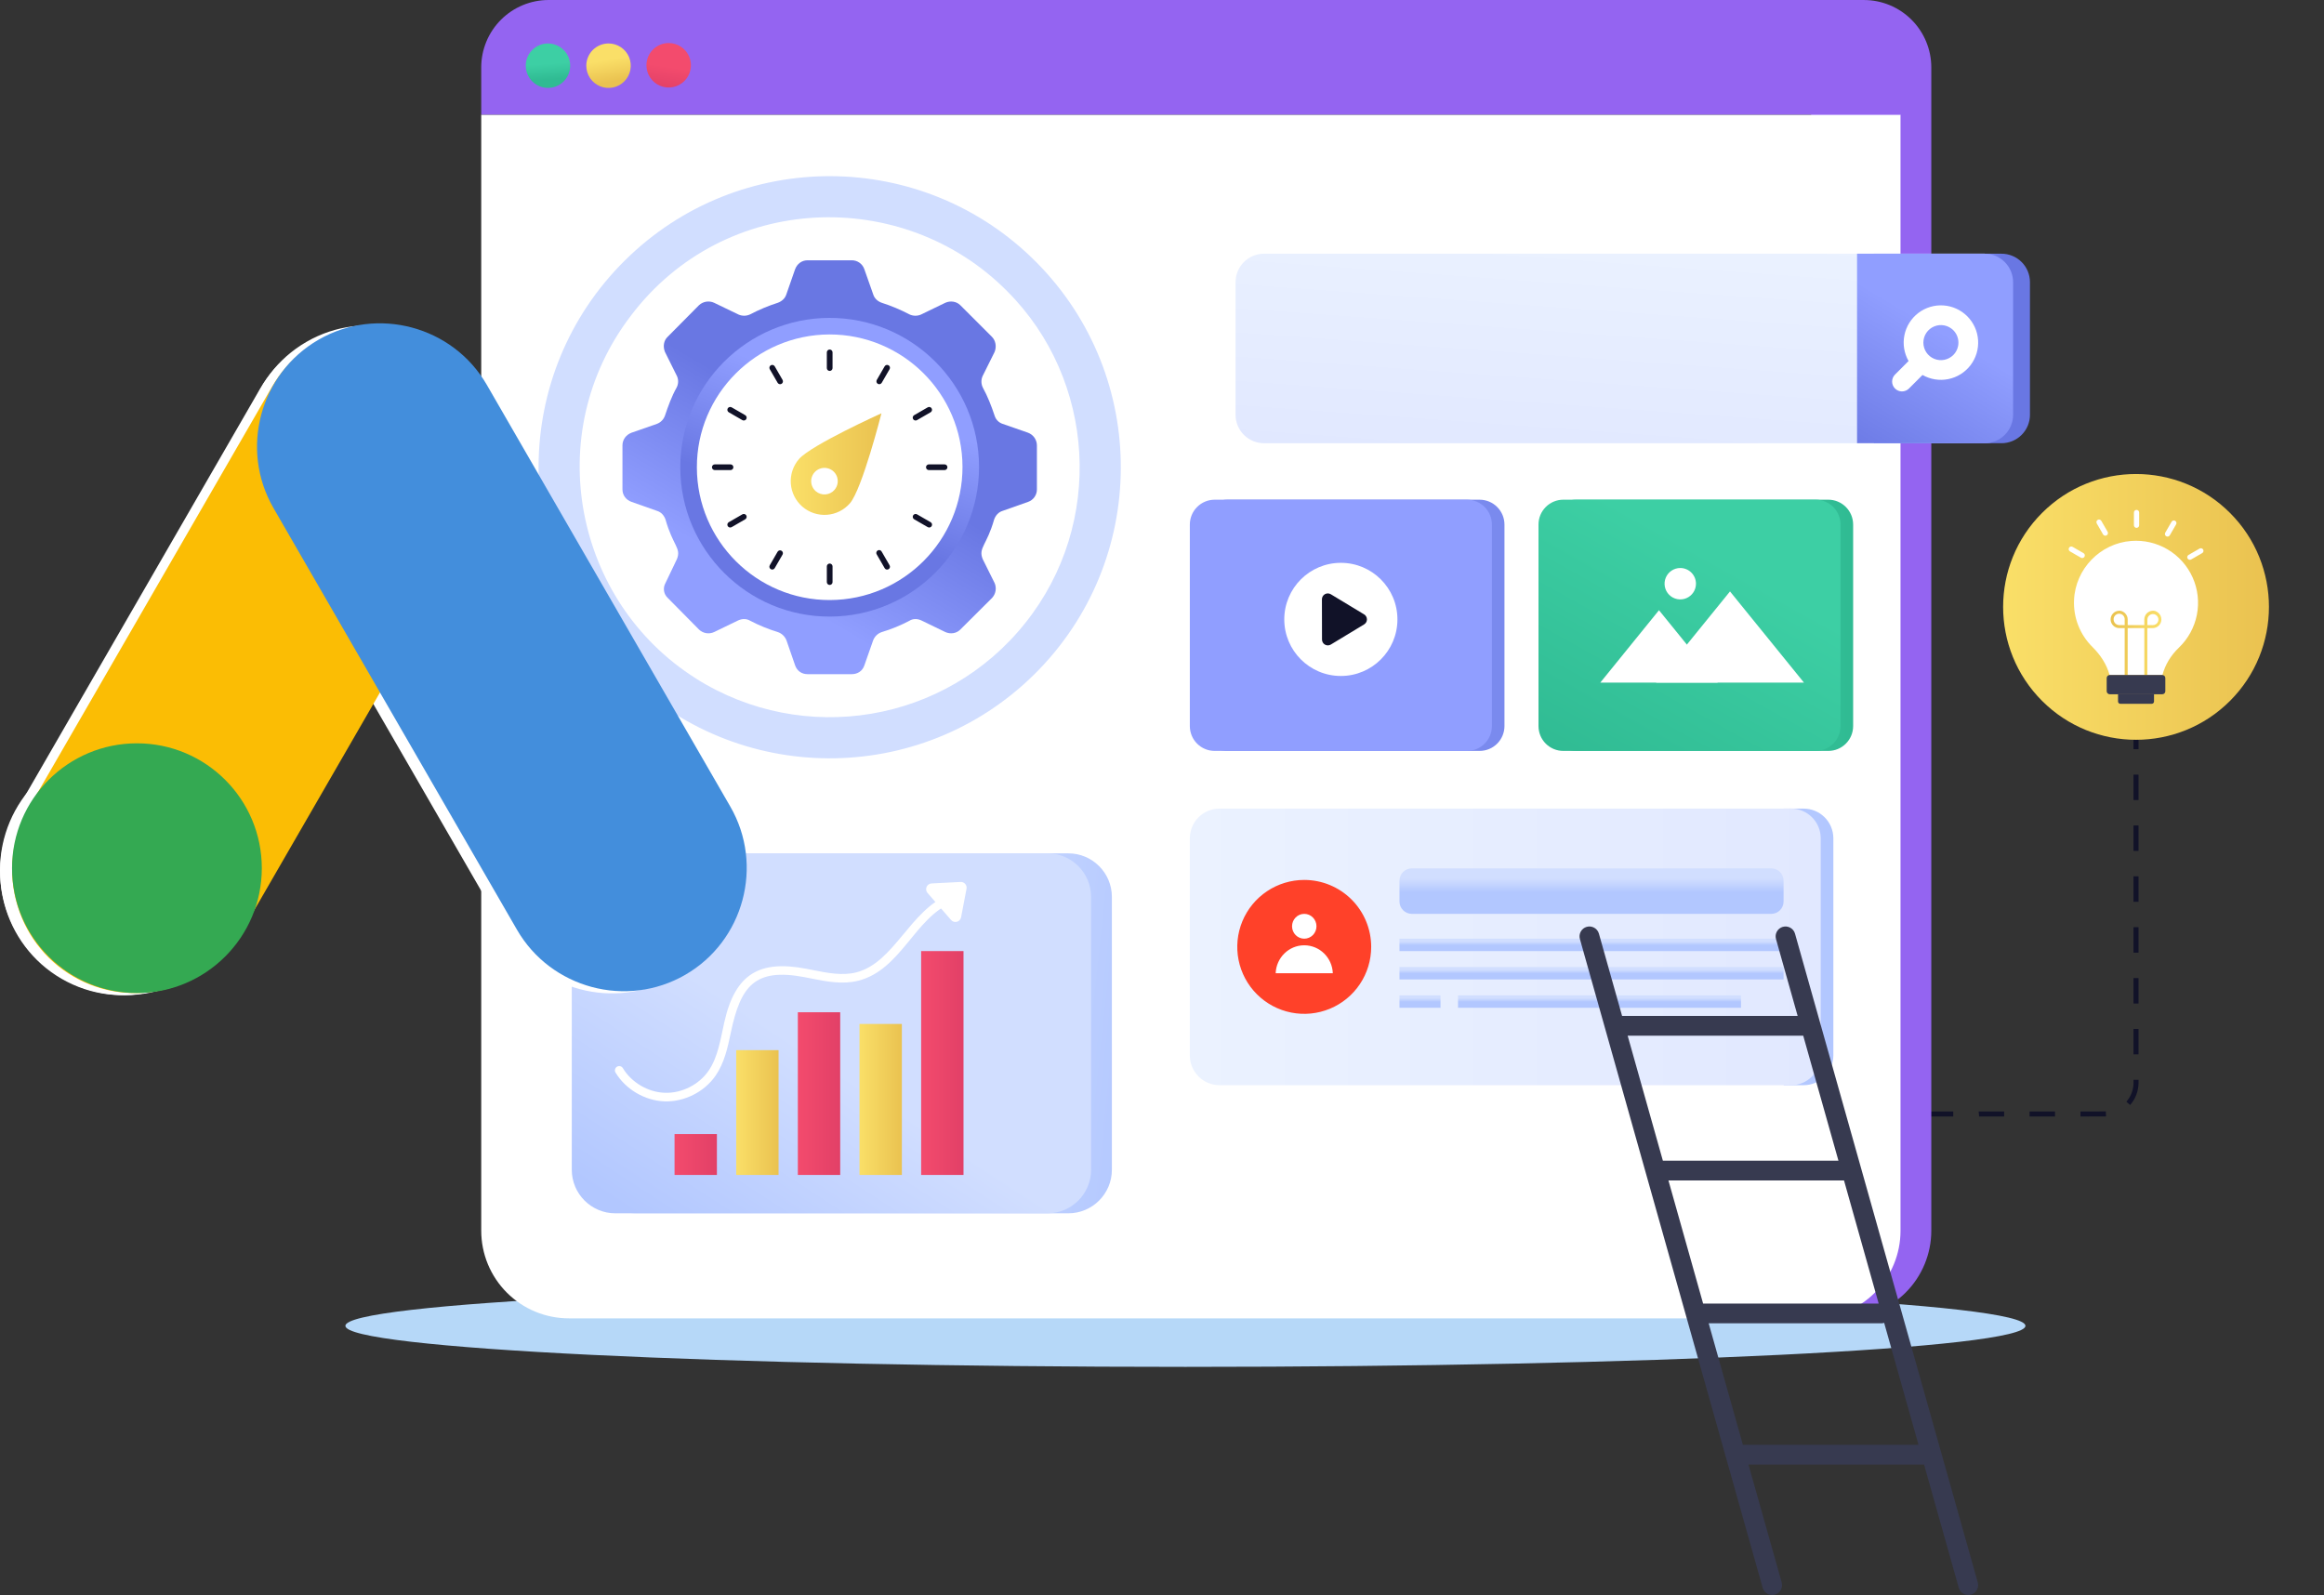 <svg width="574" height="394" viewBox="0 0 574 394" fill="none" xmlns="http://www.w3.org/2000/svg">
<rect x="0" y="0" width="574" height="394" fill="#333333" stroke="none"/>
<path fill-rule="evenodd" clip-rule="evenodd" d="M292.783 317.363C407.372 317.363 500.263 321.901 500.263 327.505C500.263 333.109 407.372 337.643 292.783 337.643C178.195 337.643 85.306 333.101 85.306 327.505C85.306 321.909 178.196 317.363 292.783 317.363Z" fill="#B6D8F8"/>
<path d="M472.497 155.175L469.402 155.172V153.932L472.5 153.935L472.497 155.175Z" fill="#111228"/>
<path d="M494.997 275.799H488.814L488.711 274.558H494.997V275.799ZM501.281 275.799V274.558H507.564V275.799H501.281ZM482.425 275.799H476.134V274.558H482.425V275.799ZM513.85 275.799V274.558C516.194 274.558 518.236 274.551 519.905 274.545H520.113L520.162 275.784H519.908C518.237 275.782 516.194 275.785 513.85 275.79V275.799ZM469.847 275.799H463.559V274.56H469.847V275.799ZM457.273 275.787H450.987V274.546H457.273V275.787ZM444.698 275.776L438.412 275.769V274.529H444.7L444.698 275.776ZM526.12 272.955L525.189 272.135C526.328 270.839 526.955 269.172 526.953 267.447V266.733H528.193V267.447C528.195 269.474 527.458 271.432 526.12 272.955ZM528.187 260.45H526.947V254.169H528.187V260.45ZM528.187 247.886H526.947V241.603H528.187V247.886ZM528.187 235.319H526.947V229.036H528.187V235.319ZM528.187 222.753H526.947V216.472H528.187V222.753ZM528.187 210.189H526.947V203.906H528.187V210.189ZM528.187 197.622H526.947V191.341H528.187V197.622ZM528.187 185.058H526.947V178.775H528.187V185.058ZM528.187 172.492H526.947V166.21H528.187V172.492ZM528.187 159.927H526.947V153.642H528.187V159.927ZM528.187 147.361H526.947V141.078H528.187V147.361Z" fill="#111228"/>
<path d="M528.192 131.703H526.951V134.803H528.192V131.703Z" fill="#111228"/>
<path d="M550.788 173.127C563.608 160.307 563.608 139.522 550.788 126.702C537.968 113.883 517.183 113.883 504.364 126.702C491.544 139.522 491.544 160.307 504.364 173.127C517.183 185.947 537.968 185.947 550.788 173.127Z" fill="url(#paint0_linear_8_117)"/>
<path d="M512.261 148.238C512.167 150.376 512.522 152.51 513.304 154.502C514.086 156.495 515.277 158.301 516.8 159.804C518.838 161.823 520.319 164.129 521.04 166.736H534.096C534.778 164.188 536.153 161.9 538.173 159.967C540.453 157.781 542.002 154.945 542.608 151.846C543.214 148.747 542.848 145.536 541.56 142.653C540.272 139.77 538.125 137.355 535.412 135.739C532.699 134.122 529.553 133.384 526.404 133.624C518.712 134.201 512.589 140.536 512.261 148.238Z" fill="white"/>
<path d="M521.298 153.009C521.298 153.578 521.524 154.123 521.927 154.525C522.329 154.927 522.875 155.153 523.443 155.153H524.772V167.283C524.784 167.373 524.828 167.456 524.895 167.516C524.963 167.576 525.051 167.609 525.142 167.609C525.232 167.609 525.32 167.576 525.388 167.516C525.456 167.456 525.499 167.373 525.511 167.283V155.153H529.626V167.283C529.637 167.373 529.681 167.456 529.749 167.516C529.817 167.576 529.905 167.609 529.995 167.609C530.086 167.609 530.173 167.576 530.241 167.516C530.309 167.456 530.353 167.373 530.364 167.283V155.153H531.693C532.262 155.152 532.807 154.927 533.21 154.525C533.612 154.123 533.838 153.577 533.839 153.009C533.839 151.68 532.591 150.732 531.642 150.866C531.095 150.899 530.582 151.138 530.206 151.537C529.83 151.935 529.621 152.461 529.62 153.009V154.412H525.517V153.009C525.517 151.662 524.257 150.733 523.319 150.866C522.773 150.899 522.259 151.138 521.884 151.537C521.508 151.935 521.298 152.461 521.298 153.009ZM530.375 153.009C530.382 152.738 530.469 152.476 530.625 152.255C530.781 152.034 531 151.865 531.252 151.768C531.505 151.671 531.78 151.651 532.044 151.711C532.308 151.771 532.548 151.908 532.734 152.104C532.92 152.301 533.044 152.548 533.089 152.815C533.135 153.081 533.1 153.355 532.99 153.602C532.88 153.849 532.699 154.058 532.47 154.202C532.241 154.346 531.974 154.419 531.704 154.412H530.375V153.009ZM522.041 153.009C522.035 152.826 522.065 152.643 522.131 152.472C522.197 152.301 522.297 152.145 522.425 152.013C522.552 151.881 522.705 151.776 522.874 151.705C523.042 151.633 523.224 151.597 523.407 151.597C523.591 151.597 523.772 151.633 523.941 151.705C524.11 151.776 524.262 151.881 524.39 152.013C524.517 152.145 524.617 152.301 524.683 152.472C524.749 152.643 524.78 152.826 524.774 153.009V154.412H523.445C523.073 154.411 522.716 154.263 522.453 154C522.19 153.737 522.041 153.381 522.041 153.009Z" fill="url(#paint1_linear_8_117)"/>
<path d="M520.327 167.484V170.742C520.328 170.94 520.407 171.13 520.547 171.27C520.688 171.41 520.877 171.49 521.076 171.49H534.07C534.168 171.49 534.265 171.471 534.355 171.433C534.445 171.395 534.527 171.34 534.596 171.27C534.665 171.201 534.719 171.118 534.755 171.027C534.792 170.937 534.81 170.84 534.809 170.742V167.484C534.809 167.287 534.732 167.098 534.593 166.958C534.455 166.818 534.267 166.738 534.07 166.736H521.076C520.878 166.737 520.688 166.816 520.548 166.956C520.408 167.096 520.328 167.286 520.327 167.484Z" fill="#373A50"/>
<path d="M523.13 171.49V173.282C523.129 173.356 523.144 173.43 523.172 173.499C523.2 173.568 523.242 173.63 523.294 173.683C523.347 173.736 523.409 173.778 523.478 173.806C523.547 173.835 523.621 173.849 523.695 173.849H531.454C531.528 173.849 531.602 173.834 531.67 173.805C531.739 173.777 531.802 173.735 531.854 173.682C531.907 173.63 531.948 173.567 531.977 173.498C532.005 173.43 532.019 173.356 532.019 173.282V171.495L523.13 171.49Z" fill="#373A50"/>
<path d="M527.701 130.393C527.872 130.392 528.037 130.324 528.158 130.202C528.279 130.081 528.348 129.916 528.348 129.744V126.63C528.352 126.543 528.338 126.455 528.307 126.373C528.277 126.291 528.23 126.215 528.169 126.152C528.109 126.088 528.036 126.038 527.955 126.003C527.875 125.969 527.788 125.951 527.7 125.951C527.612 125.951 527.525 125.969 527.445 126.003C527.364 126.038 527.291 126.088 527.231 126.152C527.17 126.215 527.123 126.291 527.093 126.373C527.062 126.455 527.048 126.543 527.052 126.63V129.744C527.053 129.916 527.121 130.081 527.243 130.202C527.364 130.324 527.529 130.392 527.701 130.393Z" fill="white"/>
<path d="M535.902 132.252L537.46 129.554C537.507 129.48 537.539 129.397 537.553 129.311C537.567 129.225 537.564 129.136 537.543 129.052C537.522 128.967 537.484 128.887 537.431 128.817C537.379 128.747 537.313 128.688 537.237 128.645C537.161 128.601 537.077 128.573 536.99 128.563C536.903 128.552 536.815 128.559 536.731 128.584C536.647 128.609 536.569 128.65 536.502 128.705C536.434 128.761 536.378 128.829 536.338 128.907L534.78 131.605C534.703 131.753 534.686 131.925 534.733 132.086C534.78 132.246 534.887 132.382 535.032 132.466C535.176 132.549 535.348 132.573 535.51 132.534C535.672 132.494 535.813 132.393 535.902 132.252Z" fill="white"/>
<path d="M541.189 138.2L543.887 136.643C543.965 136.603 544.033 136.547 544.089 136.48C544.144 136.412 544.186 136.334 544.21 136.25C544.235 136.166 544.242 136.078 544.232 135.991C544.221 135.904 544.193 135.82 544.15 135.744C544.106 135.669 544.047 135.603 543.977 135.55C543.907 135.497 543.827 135.46 543.743 135.439C543.658 135.418 543.569 135.414 543.483 135.428C543.397 135.443 543.314 135.474 543.24 135.521L540.542 137.079C540.469 137.121 540.404 137.178 540.353 137.245C540.301 137.313 540.263 137.39 540.241 137.472C540.219 137.554 540.213 137.639 540.224 137.724C540.235 137.808 540.263 137.889 540.305 137.963C540.348 138.036 540.404 138.101 540.472 138.152C540.539 138.204 540.616 138.242 540.698 138.264C540.78 138.286 540.866 138.292 540.95 138.281C541.034 138.27 541.116 138.242 541.189 138.2Z" fill="white"/>
<path d="M514.841 137.525C514.884 137.451 514.912 137.37 514.923 137.285C514.934 137.201 514.928 137.115 514.907 137.033C514.885 136.951 514.847 136.873 514.795 136.806C514.743 136.738 514.679 136.681 514.605 136.639L511.907 135.081C511.833 135.038 511.752 135.011 511.668 135C511.584 134.988 511.498 134.994 511.416 135.016C511.334 135.038 511.257 135.076 511.189 135.127C511.122 135.179 511.065 135.244 511.023 135.317C510.98 135.391 510.952 135.472 510.941 135.556C510.93 135.641 510.936 135.726 510.957 135.808C510.979 135.891 511.017 135.968 511.069 136.035C511.121 136.103 511.185 136.159 511.259 136.202L513.957 137.76C514.03 137.802 514.111 137.83 514.195 137.841C514.28 137.853 514.365 137.847 514.448 137.826C514.53 137.804 514.607 137.766 514.674 137.714C514.742 137.663 514.798 137.598 514.841 137.525Z" fill="white"/>
<path d="M519.993 132.323C520.106 132.323 520.217 132.293 520.315 132.236C520.389 132.193 520.454 132.137 520.506 132.069C520.558 132.001 520.596 131.924 520.618 131.842C520.64 131.76 520.646 131.674 520.635 131.589C520.623 131.505 520.596 131.423 520.553 131.35L518.995 128.652C518.909 128.503 518.767 128.395 518.602 128.35C518.436 128.306 518.259 128.33 518.11 128.415C517.962 128.501 517.853 128.643 517.809 128.809C517.765 128.975 517.788 129.151 517.874 129.3L519.43 131.998C519.488 132.096 519.57 132.178 519.668 132.235C519.767 132.292 519.879 132.322 519.993 132.323Z" fill="white"/>
<path d="M477.008 16.658V303.991C477.008 306.833 476.447 309.648 475.358 312.274C474.27 314.9 472.675 317.286 470.664 319.295C468.653 321.305 466.266 322.899 463.64 323.986C461.013 325.073 458.198 325.632 455.355 325.631H447.331V0.004H460.355C462.542 0.004 464.707 0.435 466.728 1.272C468.748 2.109 470.584 3.336 472.131 4.882C473.677 6.429 474.904 8.264 475.741 10.285C476.578 12.305 477.008 14.471 477.008 16.658Z" fill="#9464F1"/>
<path d="M469.405 28.329V304.017C469.404 306.86 468.844 309.675 467.755 312.301C466.666 314.927 465.071 317.313 463.06 319.322C461.05 321.332 458.663 322.925 456.036 324.012C453.409 325.099 450.594 325.658 447.752 325.657H140.513C137.67 325.658 134.855 325.099 132.228 324.012C129.602 322.925 127.215 321.332 125.204 319.322C123.193 317.313 121.598 314.927 120.509 312.301C119.421 309.675 118.86 306.86 118.859 304.017V28.329H469.405Z" fill="white"/>
<path d="M469.405 28.298V16.654C469.405 12.237 467.65 8.001 464.527 4.878C461.404 1.755 457.168 2.35944e-06 452.752 2.35944e-06H135.513C133.326 -0.001 131.159 0.429 129.138 1.265C127.117 2.102 125.281 3.328 123.734 4.875C122.188 6.422 120.961 8.258 120.125 10.279C119.288 12.3 118.858 14.466 118.859 16.654V28.298H469.405Z" fill="#9464F1"/>
<path d="M159.664 16.128C159.665 17.214 159.987 18.276 160.591 19.179C161.195 20.081 162.053 20.785 163.056 21.2C164.06 21.616 165.164 21.724 166.23 21.512C167.295 21.3 168.273 20.777 169.041 20.009C169.809 19.241 170.332 18.263 170.545 17.197C170.757 16.132 170.648 15.028 170.233 14.024C169.817 13.021 169.114 12.163 168.211 11.559C167.308 10.955 166.246 10.632 165.16 10.632C164.438 10.632 163.724 10.774 163.057 11.05C162.39 11.326 161.784 11.731 161.273 12.241C160.763 12.752 160.358 13.357 160.082 14.024C159.806 14.691 159.664 15.406 159.664 16.128Z" fill="url(#paint2_linear_8_117)"/>
<path d="M144.807 16.231C144.807 17.317 145.13 18.379 145.734 19.282C146.337 20.185 147.195 20.888 148.199 21.304C149.203 21.719 150.307 21.828 151.372 21.616C152.437 21.404 153.416 20.881 154.184 20.113C154.952 19.345 155.475 18.366 155.687 17.301C155.899 16.235 155.791 15.131 155.375 14.128C154.96 13.124 154.256 12.266 153.353 11.662C152.45 11.058 151.389 10.736 150.303 10.735C149.581 10.735 148.866 10.877 148.199 11.153C147.532 11.429 146.926 11.834 146.416 12.344C145.905 12.854 145.5 13.461 145.224 14.128C144.948 14.794 144.806 15.509 144.807 16.231Z" fill="url(#paint3_linear_8_117)"/>
<path d="M129.85 16.231C129.85 17.317 130.173 18.379 130.777 19.282C131.38 20.185 132.238 20.888 133.242 21.304C134.246 21.719 135.35 21.828 136.415 21.616C137.48 21.404 138.459 20.881 139.227 20.113C139.995 19.345 140.518 18.366 140.73 17.301C140.942 16.235 140.834 15.131 140.418 14.128C140.003 13.124 139.299 12.266 138.396 11.662C137.493 11.058 136.432 10.736 135.346 10.735C134.624 10.735 133.909 10.877 133.242 11.153C132.575 11.429 131.969 11.834 131.458 12.344C130.948 12.854 130.543 13.461 130.267 14.128C129.991 14.794 129.849 15.509 129.85 16.231Z" fill="url(#paint4_linear_8_117)"/>
<path d="M490.182 62.672H312.196C308.315 62.672 305.169 65.818 305.169 69.699V102.457C305.169 106.338 308.315 109.484 312.196 109.484H490.182C494.063 109.484 497.21 106.338 497.21 102.457V69.699C497.21 65.818 494.063 62.672 490.182 62.672Z" fill="url(#paint5_linear_8_117)"/>
<path d="M494.349 62.672H462.832V109.481H494.349C496.213 109.481 498 108.74 499.318 107.423C500.636 106.105 501.377 104.317 501.377 102.454V69.699C501.377 67.835 500.636 66.048 499.318 64.73C498 63.412 496.213 62.672 494.349 62.672Z" fill="url(#paint6_linear_8_117)"/>
<path d="M490.183 62.672H458.669V109.481H490.183C492.047 109.481 493.834 108.74 495.152 107.423C496.47 106.105 497.211 104.317 497.211 102.454V69.699C497.211 67.835 496.47 66.048 495.152 64.73C493.834 63.412 492.047 62.672 490.183 62.672Z" fill="url(#paint7_linear_8_117)"/>
<path d="M485.893 78.127C484.319 76.55 482.226 75.598 480.003 75.447C477.78 75.297 475.578 75.959 473.806 77.309C472.034 78.66 470.813 80.609 470.369 82.792C469.925 84.975 470.289 87.246 471.393 89.181L468.011 92.563C467.569 93.023 467.325 93.638 467.331 94.275C467.337 94.913 467.594 95.523 468.045 95.974C468.496 96.425 469.106 96.681 469.744 96.688C470.381 96.694 470.996 96.45 471.456 96.008L474.839 92.626C476.774 93.726 479.043 94.087 481.224 93.642C483.404 93.197 485.35 91.976 486.7 90.206C488.049 88.435 488.711 86.236 488.563 84.015C488.415 81.794 487.466 79.702 485.893 78.127ZM482.447 87.69C481.841 88.297 481.07 88.71 480.229 88.878C479.389 89.046 478.518 88.961 477.726 88.633C476.934 88.306 476.257 87.751 475.78 87.038C475.304 86.326 475.05 85.488 475.05 84.631C475.05 83.774 475.304 82.936 475.78 82.224C476.257 81.511 476.934 80.956 477.726 80.629C478.518 80.301 479.389 80.216 480.229 80.384C481.07 80.552 481.841 80.966 482.447 81.572C483.255 82.385 483.709 83.485 483.709 84.631C483.709 85.778 483.255 86.877 482.447 87.69Z" fill="white"/>
<path d="M139.04 166.32L153.525 180.941C154.257 181.68 155.45 181.686 156.189 180.954L164.947 172.278C165.686 171.546 165.692 170.353 164.959 169.614L150.475 154.992C149.742 154.253 148.549 154.247 147.81 154.98L139.053 163.655C138.313 164.387 138.308 165.58 139.04 166.32Z" fill="#B2C7FF"/>
<path d="M153.84 166.024C181.784 194.228 227.326 194.448 255.533 166.504C283.739 138.56 283.956 93.031 256.012 64.823C228.069 36.615 182.551 36.375 154.331 64.343C126.108 92.278 125.891 137.817 153.84 166.024Z" fill="#D1DEFF"/>
<path d="M122.457 179.419L119.818 186.211L122.81 185.34C122.81 185.34 130.074 182.806 130.614 179.234C131.154 175.662 122.457 179.419 122.457 179.419Z" fill="#FFDAD9"/>
<path d="M171.854 167.575V167.589C198.51 184.41 233.589 178.596 253.257 153.857C272.873 129.29 270.611 93.781 248.788 71.958C223.094 45.996 178.934 47.375 155.792 78.023C133.461 107.266 141.968 148.685 171.854 167.575Z" fill="white"/>
<path d="M256.104 110.026V120.901C256.105 121.578 255.895 122.239 255.502 122.79C255.11 123.342 254.555 123.757 253.915 123.978L247.636 126.193C246.59 126.511 245.893 127.336 245.543 128.318C243.712 134.733 241.619 135.292 242.69 138.055L245.67 144.047C245.928 144.659 246.003 145.332 245.885 145.986C245.767 146.639 245.46 147.244 245.004 147.726L237.204 155.496C236.252 156.479 234.762 156.701 233.493 156.131L227.532 153.244C226.58 152.801 225.465 152.801 224.614 153.338C222.439 154.49 220.155 155.425 217.797 156.131C217.303 156.293 216.852 156.566 216.478 156.928C216.105 157.29 215.818 157.733 215.641 158.222L213.483 164.373C213.009 165.769 211.803 166.531 210.382 166.531H199.467C198.039 166.531 196.898 165.769 196.39 164.373L194.265 158.222C194.082 157.735 193.794 157.296 193.422 156.934C193.049 156.573 192.601 156.298 192.109 156.131C189.755 155.414 187.472 154.479 185.291 153.338C184.406 152.799 183.326 152.799 182.338 153.244L176.376 156.131C175.761 156.416 175.074 156.508 174.406 156.395C173.738 156.282 173.12 155.968 172.634 155.496L164.955 147.726C164.453 147.271 164.12 146.66 164.011 145.992C163.901 145.324 164.022 144.638 164.353 144.047L167.217 138.054C168.266 135.348 166.233 134.86 164.365 128.317C164.015 127.335 163.318 126.509 162.271 126.192L155.992 123.977C154.629 123.501 153.74 122.327 153.74 120.9V110.024C153.74 108.596 154.626 107.391 155.992 106.883L162.271 104.696C162.726 104.521 163.138 104.249 163.478 103.898C163.817 103.547 164.077 103.127 164.238 102.666C165.062 100.224 165.886 97.941 167.09 95.785C167.329 95.351 167.464 94.868 167.486 94.373C167.508 93.879 167.416 93.385 167.217 92.932L164.238 86.938C163.697 85.609 163.92 84.115 164.904 83.197L172.64 75.394C173.133 74.933 173.752 74.63 174.419 74.522C175.085 74.415 175.769 74.509 176.381 74.792L182.436 77.709C182.888 77.903 183.377 77.998 183.87 77.987C184.362 77.977 184.846 77.861 185.29 77.647C187.476 76.501 189.757 75.546 192.108 74.792C193.06 74.445 193.88 73.746 194.2 72.764L196.388 66.484C196.896 65.155 198.038 64.296 199.466 64.296H210.374C211.055 64.289 211.72 64.497 212.277 64.89C212.833 65.283 213.252 65.84 213.475 66.484L215.689 72.764C216.005 73.746 216.798 74.445 217.782 74.792C220.132 75.546 222.413 76.501 224.599 77.647C225.043 77.861 225.528 77.976 226.02 77.987C226.512 77.998 227.001 77.903 227.454 77.709L233.478 74.792C234.747 74.223 236.237 74.445 237.189 75.394L244.989 83.197C245.909 84.115 246.194 85.606 245.655 86.938L242.675 92.932C242.479 93.385 242.385 93.876 242.402 94.369C242.418 94.862 242.544 95.346 242.769 95.785C243.951 97.942 244.837 100.224 245.655 102.666C245.795 103.138 246.047 103.568 246.39 103.922C246.732 104.275 247.155 104.541 247.622 104.696L253.9 106.883C254.544 107.12 255.1 107.548 255.493 108.11C255.887 108.671 256.1 109.34 256.104 110.026Z" fill="url(#paint8_linear_8_117)"/>
<path d="M241.814 115.297C241.838 135.675 225.375 152.238 204.991 152.309C184.68 152.38 168.05 135.87 168.026 115.463C167.979 95.151 184.513 78.593 204.826 78.522C225.233 78.498 241.767 94.985 241.814 115.297Z" fill="url(#paint9_linear_8_117)"/>
<path d="M237.727 115.313C237.748 133.436 223.108 148.158 204.987 148.222C186.928 148.285 172.141 133.603 172.12 115.461C172.077 97.4 186.779 82.68 204.839 82.615C222.984 82.591 237.686 97.25 237.727 115.313Z" fill="white"/>
<path d="M192.064 94.556L190.125 91.199C190.031 91.036 190.006 90.844 190.054 90.663C190.103 90.482 190.221 90.327 190.383 90.234C190.545 90.14 190.738 90.114 190.919 90.163C191.1 90.211 191.254 90.329 191.348 90.491L193.288 93.851C193.382 94.013 193.407 94.206 193.358 94.387C193.31 94.568 193.191 94.722 193.029 94.816C192.867 94.909 192.674 94.934 192.493 94.886C192.312 94.837 192.158 94.719 192.064 94.556Z" fill="#111228"/>
<path d="M218.497 140.339L216.558 136.982C216.502 136.901 216.464 136.81 216.445 136.714C216.426 136.618 216.427 136.519 216.449 136.424C216.47 136.328 216.511 136.238 216.569 136.159C216.627 136.081 216.701 136.015 216.786 135.966C216.871 135.917 216.965 135.887 217.063 135.876C217.16 135.866 217.258 135.876 217.352 135.906C217.445 135.935 217.531 135.984 217.604 136.049C217.678 136.114 217.737 136.193 217.778 136.282L219.717 139.641C219.81 139.803 219.836 139.996 219.787 140.177C219.739 140.358 219.621 140.512 219.458 140.605C219.296 140.699 219.104 140.724 218.923 140.676C218.742 140.627 218.588 140.509 218.494 140.347L218.497 140.339Z" fill="#111228"/>
<path d="M183.357 103.779L179.999 101.841C179.919 101.794 179.849 101.733 179.792 101.659C179.736 101.586 179.695 101.502 179.671 101.412C179.647 101.323 179.64 101.229 179.653 101.137C179.665 101.045 179.695 100.957 179.741 100.876C179.787 100.796 179.849 100.726 179.923 100.669C179.996 100.613 180.08 100.571 180.17 100.547C180.259 100.524 180.353 100.517 180.444 100.529C180.536 100.542 180.625 100.572 180.705 100.618L184.065 102.557C184.227 102.651 184.345 102.805 184.393 102.986C184.442 103.167 184.416 103.36 184.322 103.522C184.229 103.684 184.074 103.802 183.893 103.85C183.712 103.899 183.519 103.873 183.357 103.779Z" fill="#111228"/>
<path d="M229.147 130.213L225.788 128.274C225.708 128.227 225.638 128.166 225.581 128.092C225.525 128.018 225.483 127.934 225.459 127.845C225.436 127.755 225.429 127.662 225.442 127.57C225.454 127.478 225.484 127.389 225.53 127.309C225.577 127.229 225.639 127.158 225.712 127.102C225.786 127.045 225.87 127.004 225.96 126.98C226.049 126.956 226.143 126.95 226.235 126.962C226.327 126.975 226.415 127.005 226.495 127.051L229.853 128.99C230.015 129.084 230.134 129.238 230.182 129.419C230.231 129.599 230.205 129.792 230.112 129.954C230.018 130.116 229.864 130.235 229.683 130.283C229.502 130.332 229.31 130.306 229.147 130.213Z" fill="#111228"/>
<path d="M180.426 116.121H176.549C176.361 116.121 176.182 116.047 176.05 115.914C175.917 115.782 175.843 115.602 175.843 115.415C175.843 115.228 175.917 115.049 176.05 114.916C176.182 114.784 176.361 114.709 176.549 114.709H180.426C180.613 114.709 180.793 114.784 180.925 114.916C181.058 115.049 181.132 115.228 181.132 115.415C181.132 115.602 181.058 115.782 180.925 115.914C180.793 116.047 180.613 116.121 180.426 116.121Z" fill="#111228"/>
<path d="M233.295 116.121H229.418C229.231 116.121 229.051 116.047 228.919 115.914C228.786 115.782 228.712 115.602 228.712 115.415C228.712 115.228 228.786 115.049 228.919 114.916C229.051 114.784 229.231 114.709 229.418 114.709H233.295C233.483 114.709 233.662 114.784 233.794 114.916C233.927 115.049 234.001 115.228 234.001 115.415C234.001 115.602 233.927 115.782 233.794 115.914C233.662 116.047 233.483 116.121 233.295 116.121Z" fill="#111228"/>
<path d="M179.741 129.954C179.647 129.792 179.622 129.6 179.671 129.419C179.719 129.238 179.837 129.084 179.999 128.99L183.357 127.051C183.437 127.005 183.526 126.975 183.618 126.962C183.71 126.95 183.803 126.956 183.893 126.98C183.982 127.004 184.066 127.045 184.14 127.102C184.214 127.158 184.275 127.229 184.322 127.309C184.368 127.389 184.398 127.478 184.411 127.57C184.423 127.662 184.417 127.755 184.393 127.845C184.369 127.934 184.328 128.018 184.271 128.092C184.215 128.166 184.144 128.227 184.064 128.274L180.705 130.213C180.625 130.259 180.536 130.289 180.444 130.302C180.352 130.314 180.259 130.308 180.169 130.284C180.079 130.26 179.995 130.218 179.922 130.162C179.848 130.105 179.787 130.035 179.741 129.954Z" fill="#111228"/>
<path d="M225.523 103.521C225.43 103.359 225.405 103.166 225.454 102.986C225.502 102.805 225.62 102.651 225.782 102.557L229.141 100.618C229.303 100.524 229.496 100.499 229.677 100.547C229.857 100.596 230.012 100.714 230.105 100.876C230.199 101.039 230.224 101.231 230.176 101.412C230.127 101.593 230.009 101.747 229.847 101.841L226.49 103.779C226.41 103.826 226.321 103.857 226.229 103.869C226.137 103.881 226.043 103.875 225.953 103.851C225.863 103.827 225.779 103.786 225.705 103.729C225.631 103.672 225.57 103.602 225.523 103.521Z" fill="#111228"/>
<path d="M190.383 140.598C190.303 140.552 190.233 140.49 190.176 140.416C190.12 140.343 190.078 140.259 190.054 140.169C190.03 140.08 190.024 139.986 190.036 139.895C190.048 139.803 190.078 139.714 190.125 139.634L192.064 136.274C192.161 136.119 192.315 136.007 192.493 135.963C192.67 135.918 192.859 135.945 193.017 136.037C193.176 136.128 193.293 136.278 193.344 136.455C193.394 136.631 193.374 136.82 193.288 136.982L191.346 140.34C191.252 140.501 191.098 140.619 190.918 140.667C190.738 140.716 190.545 140.691 190.383 140.598Z" fill="#111228"/>
<path d="M216.816 94.815C216.736 94.769 216.665 94.707 216.609 94.633C216.552 94.56 216.511 94.476 216.487 94.386C216.463 94.297 216.457 94.203 216.469 94.111C216.481 94.019 216.511 93.931 216.557 93.851L218.496 90.491C218.59 90.329 218.744 90.211 218.925 90.163C219.106 90.114 219.299 90.14 219.461 90.234C219.623 90.327 219.742 90.482 219.79 90.663C219.838 90.844 219.813 91.036 219.719 91.199L217.777 94.556C217.683 94.718 217.53 94.835 217.35 94.883C217.17 94.932 216.978 94.907 216.816 94.815Z" fill="#111228"/>
<path d="M204.923 144.493C204.83 144.493 204.738 144.475 204.653 144.44C204.567 144.404 204.489 144.352 204.424 144.287C204.358 144.221 204.306 144.143 204.271 144.058C204.235 143.972 204.217 143.88 204.217 143.787V139.91C204.217 139.723 204.291 139.543 204.424 139.411C204.556 139.278 204.735 139.204 204.923 139.204C205.11 139.204 205.289 139.278 205.422 139.411C205.554 139.543 205.628 139.723 205.628 139.91V143.787C205.628 143.88 205.61 143.972 205.575 144.058C205.539 144.143 205.487 144.221 205.422 144.287C205.356 144.352 205.278 144.404 205.193 144.44C205.107 144.475 205.015 144.493 204.923 144.493Z" fill="#111228"/>
<path d="M204.923 91.628C204.83 91.628 204.738 91.61 204.652 91.574C204.566 91.539 204.489 91.487 204.423 91.421C204.357 91.355 204.305 91.277 204.27 91.192C204.235 91.106 204.217 91.014 204.217 90.921V87.043C204.217 86.856 204.291 86.677 204.424 86.544C204.556 86.412 204.735 86.338 204.923 86.338C205.11 86.338 205.289 86.412 205.422 86.544C205.554 86.677 205.628 86.856 205.628 87.043V90.921C205.629 91.014 205.611 91.106 205.575 91.192C205.54 91.277 205.488 91.355 205.422 91.421C205.357 91.487 205.279 91.539 205.193 91.574C205.107 91.61 205.015 91.628 204.923 91.628Z" fill="#111228"/>
<path d="M201.476 121.334C200.986 120.907 200.634 120.345 200.463 119.719C200.292 119.092 200.311 118.429 200.518 117.813C200.724 117.197 201.108 116.656 201.622 116.258C202.136 115.861 202.756 115.625 203.404 115.58C204.052 115.535 204.699 115.683 205.262 116.005C205.826 116.328 206.282 116.81 206.571 117.392C206.861 117.973 206.971 118.628 206.889 119.272C206.807 119.916 206.535 120.522 206.109 121.012C205.537 121.669 204.728 122.071 203.859 122.132C202.99 122.192 202.133 121.905 201.476 121.334ZM198.161 125.142C199.829 126.592 202.004 127.321 204.209 127.168C206.413 127.016 208.467 125.994 209.918 124.327C212.938 120.857 217.706 102.092 217.706 102.092C217.706 102.092 200.366 109.918 197.346 113.385C195.896 115.052 195.167 117.228 195.32 119.432C195.473 121.637 196.495 123.691 198.161 125.142Z" fill="url(#paint10_linear_8_117)"/>
<path d="M263.86 210.793H157.121C151.178 210.793 146.359 215.611 146.359 221.555V288.947C146.359 294.891 151.178 299.709 157.121 299.709H263.86C269.803 299.709 274.621 294.891 274.621 288.947V221.555C274.621 215.611 269.803 210.793 263.86 210.793Z" fill="url(#paint11_linear_8_117)"/>
<path d="M258.723 210.793H151.984C146.041 210.793 141.223 215.611 141.223 221.555V288.947C141.223 294.891 146.041 299.709 151.984 299.709H258.723C264.666 299.709 269.485 294.891 269.485 288.947V221.555C269.485 215.611 264.666 210.793 258.723 210.793Z" fill="url(#paint12_linear_8_117)"/>
<path d="M177.065 280.126H166.604V290.233H177.065V280.126Z" fill="url(#paint13_linear_8_117)"/>
<path d="M192.292 259.404H181.83V290.233H192.292V259.404Z" fill="url(#paint14_linear_8_117)"/>
<path d="M207.519 250.045H197.057V290.233H207.519V250.045Z" fill="url(#paint15_linear_8_117)"/>
<path d="M222.747 252.932H212.285V290.233H222.747V252.932Z" fill="url(#paint16_linear_8_117)"/>
<path d="M237.974 234.933H227.512V290.233H237.974V234.933Z" fill="url(#paint17_linear_8_117)"/>
<path d="M164.138 272.056C159.265 271.892 154.512 269.088 152.01 264.912C151.878 264.672 151.844 264.39 151.915 264.125C151.987 263.86 152.158 263.634 152.393 263.493C152.628 263.352 152.909 263.307 153.176 263.369C153.443 263.431 153.676 263.594 153.825 263.823C155.968 267.4 160.043 269.801 164.21 269.94C168.377 270.078 172.604 267.959 174.981 264.537C177.358 261.114 177.958 256.657 178.921 252.403C181.629 240.442 187.686 237.118 199.125 239.298L200.702 239.609C204.307 240.329 208.034 241.073 211.471 240.2C220.891 237.809 224.739 224.797 234.395 220.991C234.654 220.896 234.941 220.906 235.193 221.019C235.445 221.132 235.643 221.34 235.744 221.597C235.845 221.854 235.842 222.141 235.735 222.396C235.627 222.65 235.425 222.853 235.17 222.96C225.962 226.59 222.585 239.562 211.987 242.251C208.083 243.242 204.118 242.451 200.282 241.686L198.722 241.379C186.466 239.042 182.922 243.517 180.512 255.031C179.737 258.723 178.935 262.546 176.714 265.744C173.913 269.783 168.952 272.218 164.138 272.056Z" fill="white"/>
<path d="M234.908 227.258L229.09 220.576C228.915 220.375 228.8 220.129 228.759 219.865C228.717 219.602 228.75 219.332 228.855 219.087C228.959 218.842 229.131 218.631 229.349 218.479C229.568 218.326 229.825 218.238 230.091 218.225L237.256 217.859C237.47 217.848 237.684 217.887 237.881 217.971C238.078 218.055 238.254 218.183 238.395 218.344C238.536 218.506 238.638 218.697 238.695 218.904C238.751 219.111 238.76 219.328 238.72 219.539L237.375 226.587C237.325 226.849 237.203 227.092 237.022 227.287C236.841 227.483 236.608 227.624 236.351 227.694C236.094 227.764 235.822 227.76 235.567 227.683C235.312 227.606 235.083 227.458 234.908 227.258Z" fill="white"/>
<path d="M296.99 129.573V179.357C296.99 180.162 297.148 180.96 297.456 181.704C297.764 182.448 298.215 183.124 298.785 183.694C299.354 184.263 300.03 184.715 300.774 185.023C301.518 185.331 302.316 185.489 303.121 185.489H365.441C367.069 185.49 368.63 184.845 369.782 183.695C370.934 182.545 371.582 180.984 371.584 179.357V129.573C371.582 127.945 370.934 126.384 369.782 125.233C368.631 124.083 367.069 123.436 365.441 123.435H303.127C302.321 123.435 301.523 123.594 300.778 123.902C300.034 124.211 299.357 124.663 298.787 125.233C298.217 125.803 297.765 126.48 297.457 127.224C297.149 127.969 296.99 128.767 296.99 129.573Z" fill="#7A8AEE"/>
<path d="M293.875 129.573V179.357C293.874 180.162 294.033 180.96 294.34 181.704C294.648 182.448 295.1 183.124 295.669 183.694C296.239 184.263 296.915 184.715 297.659 185.023C298.403 185.331 299.201 185.489 300.006 185.489H362.339C363.967 185.49 365.528 184.845 366.68 183.695C367.832 182.545 368.48 180.984 368.482 179.357V129.573C368.48 127.945 367.832 126.384 366.68 125.233C365.529 124.083 363.967 123.436 362.339 123.435H300.006C298.379 123.437 296.819 124.084 295.67 125.235C294.52 126.386 293.875 127.946 293.875 129.573Z" fill="#909EFF"/>
<path d="M331.175 166.976C338.892 166.976 345.148 160.72 345.148 153.003C345.148 145.286 338.892 139.03 331.175 139.03C323.457 139.03 317.201 145.286 317.201 153.003C317.201 160.72 323.457 166.976 331.175 166.976Z" fill="white"/>
<path d="M336.923 154.235L328.701 159.214C328.483 159.346 328.234 159.417 327.98 159.421C327.725 159.425 327.474 159.362 327.252 159.237C327.03 159.112 326.845 158.93 326.717 158.71C326.588 158.49 326.52 158.24 326.52 157.985L326.501 148.027C326.502 147.771 326.57 147.52 326.699 147.299C326.828 147.079 327.014 146.896 327.237 146.77C327.459 146.645 327.711 146.58 327.967 146.583C328.223 146.587 328.473 146.658 328.692 146.789L336.923 151.767C337.135 151.896 337.311 152.077 337.432 152.293C337.554 152.509 337.618 152.753 337.618 153.001C337.618 153.249 337.554 153.493 337.432 153.709C337.311 153.925 337.135 154.106 336.923 154.235Z" fill="#111228"/>
<path d="M383.104 129.573V179.357C383.103 180.162 383.261 180.96 383.57 181.704C383.878 182.448 384.329 183.124 384.899 183.694C385.468 184.263 386.145 184.715 386.889 185.023C387.633 185.331 388.431 185.49 389.236 185.489H451.562C452.368 185.49 453.166 185.332 453.911 185.024C454.655 184.716 455.332 184.264 455.902 183.695C456.473 183.125 456.925 182.449 457.234 181.705C457.543 180.961 457.702 180.163 457.703 179.357V129.573C457.702 127.945 457.054 126.384 455.903 125.232C454.752 124.081 453.19 123.433 451.562 123.432H389.236C388.43 123.433 387.632 123.592 386.888 123.901C386.143 124.21 385.467 124.662 384.898 125.233C384.328 125.803 383.877 126.48 383.569 127.225C383.261 127.969 383.103 128.768 383.104 129.573Z" fill="url(#paint18_linear_8_117)"/>
<path d="M379.99 129.573V179.357C379.99 180.162 380.148 180.96 380.456 181.704C380.764 182.448 381.215 183.124 381.785 183.694C382.354 184.263 383.03 184.715 383.774 185.023C384.518 185.331 385.316 185.49 386.121 185.489H448.447C449.253 185.49 450.051 185.332 450.796 185.024C451.541 184.716 452.217 184.264 452.788 183.695C453.358 183.125 453.811 182.449 454.119 181.705C454.428 180.961 454.588 180.163 454.588 179.357V129.573C454.587 127.945 453.94 126.384 452.788 125.232C451.637 124.081 450.075 123.433 448.447 123.432H386.121C384.494 123.434 382.934 124.082 381.784 125.233C380.634 126.385 379.989 127.946 379.99 129.573Z" fill="url(#paint19_linear_8_117)"/>
<path d="M424.254 168.613H395.254L409.749 150.734L415.813 158.21L424.254 168.613Z" fill="white"/>
<path d="M445.555 168.614H409.024L427.287 146.094L445.555 168.614Z" fill="white"/>
<path d="M418.885 144.177C418.887 144.945 418.661 145.696 418.235 146.335C417.81 146.974 417.205 147.473 416.496 147.768C415.787 148.063 415.006 148.14 414.253 147.991C413.5 147.842 412.808 147.473 412.265 146.931C411.721 146.388 411.351 145.696 411.202 144.943C411.052 144.19 411.129 143.41 411.423 142.701C411.717 141.991 412.215 141.385 412.853 140.959C413.492 140.533 414.243 140.306 415.01 140.307C416.037 140.308 417.021 140.717 417.747 141.442C418.473 142.167 418.882 143.151 418.885 144.177Z" fill="white"/>
<path d="M445.472 199.739H440.568V268.064H445.472C447.42 268.062 449.287 267.287 450.664 265.91C452.041 264.533 452.815 262.666 452.817 260.718V207.072C452.815 205.126 452.04 203.26 450.663 201.885C449.285 200.51 447.418 199.738 445.472 199.739Z" fill="url(#paint20_linear_8_117)"/>
<path d="M442.358 199.735H301.215C297.161 199.735 293.875 203.021 293.875 207.075V260.721C293.875 264.775 297.161 268.062 301.215 268.062H442.358C446.412 268.062 449.698 264.775 449.698 260.721V207.075C449.698 203.021 446.412 199.735 442.358 199.735Z" fill="url(#paint21_linear_8_117)"/>
<path d="M338.668 233.888C338.67 237.159 337.702 240.358 335.886 243.079C334.07 245.8 331.488 247.921 328.466 249.174C325.444 250.428 322.119 250.757 318.91 250.12C315.701 249.483 312.753 247.908 310.439 245.596C308.125 243.283 306.549 240.337 305.91 237.128C305.271 233.92 305.598 230.594 306.85 227.571C308.101 224.549 310.221 221.965 312.941 220.148C315.661 218.33 318.859 217.36 322.13 217.36C326.515 217.36 330.72 219.101 333.821 222.2C336.922 225.299 338.666 229.503 338.668 233.888Z" fill="#FF4129"/>
<path d="M322.137 231.873C323.803 231.873 325.154 230.5 325.154 228.806C325.154 227.113 323.803 225.74 322.137 225.74C320.471 225.74 319.12 227.113 319.12 228.806C319.12 230.5 320.471 231.873 322.137 231.873Z" fill="white"/>
<path d="M329.19 240.405C329.043 236.566 325.942 233.505 322.132 233.505C318.322 233.505 315.226 236.571 315.075 240.405H329.19Z" fill="white"/>
<path d="M437.477 214.502H348.702C347.02 214.502 345.657 215.866 345.657 217.547V222.695C345.657 224.376 347.02 225.74 348.702 225.74H437.477C439.159 225.74 440.522 224.376 440.522 222.695V217.547C440.522 215.866 439.159 214.502 437.477 214.502Z" fill="url(#paint22_linear_8_117)"/>
<path d="M440.522 231.874H345.657V234.94H440.522V231.874Z" fill="url(#paint23_linear_8_117)"/>
<path d="M440.522 238.873H345.657V241.94H440.522V238.873Z" fill="url(#paint24_linear_8_117)"/>
<path d="M355.787 245.872H345.657V248.939H355.787V245.872Z" fill="url(#paint25_linear_8_117)"/>
<path d="M430.006 245.872H360.117V248.939H430.006V245.872Z" fill="url(#paint26_linear_8_117)"/>
<path d="M390.218 231.953L435.357 392.213C435.502 392.724 435.809 393.175 436.233 393.496C436.657 393.817 437.174 393.991 437.705 393.992C437.93 393.992 438.153 393.961 438.368 393.899C438.677 393.812 438.965 393.665 439.217 393.467C439.468 393.269 439.679 393.023 439.835 392.744C439.992 392.464 440.092 392.157 440.129 391.838C440.167 391.52 440.142 391.198 440.055 390.889L431.852 361.766H475.216L483.791 392.213C483.936 392.724 484.243 393.175 484.667 393.496C485.09 393.817 485.607 393.991 486.139 393.992C486.363 393.992 486.586 393.961 486.802 393.899C487.11 393.812 487.399 393.665 487.65 393.467C487.902 393.269 488.112 393.023 488.269 392.744C488.425 392.464 488.525 392.157 488.563 391.838C488.601 391.52 488.575 391.198 488.488 390.889L443.347 230.633C443.171 230.01 442.755 229.483 442.19 229.167C441.625 228.851 440.957 228.773 440.334 228.949C439.712 229.125 439.184 229.542 438.868 230.107C438.552 230.672 438.474 231.339 438.65 231.962L444 250.956H400.637L394.915 230.633C394.739 230.01 394.323 229.483 393.758 229.167C393.193 228.851 392.525 228.773 391.902 228.949C391.279 229.125 390.752 229.542 390.436 230.107C390.12 230.672 390.042 231.339 390.218 231.962V231.953ZM445.375 255.829L454.072 286.705H410.709L402.012 255.829H445.375ZM412.084 291.586H455.447L464.012 322.004H420.65L412.084 291.586ZM430.476 356.885L422.025 326.88H464.772C464.973 326.867 465.172 326.828 465.363 326.762L473.847 356.885H430.476Z" fill="#373A50"/>
<path d="M15.219 241.779C0.727 233.41 -4.281 214.711 4.082 200.218L64.234 96.03C72.603 81.538 91.302 76.53 105.794 84.893C120.287 93.261 125.295 111.961 116.932 126.453L56.779 230.641C48.411 245.134 29.712 250.147 15.219 241.779Z" fill="white"/>
<path d="M166.274 241.327C151.781 249.696 133.082 244.683 124.714 230.19L64.561 126.002C56.193 111.509 61.206 92.81 75.698 84.442C90.191 76.073 108.89 81.087 117.259 95.579L177.405 199.767C185.774 214.26 180.761 232.959 166.274 241.327Z" fill="white"/>
<path d="M30.846 245.827C47.882 245.827 61.692 232.017 61.692 214.981C61.692 197.946 47.882 184.135 30.846 184.135C13.81 184.135 0 197.946 0 214.981C0 232.017 13.81 245.827 30.846 245.827Z" fill="white"/>
<path d="M18.191 241.254C3.698 232.886 -1.309 214.187 7.054 199.694L67.206 95.506C75.575 81.013 94.274 76.005 108.766 84.368C123.259 92.737 128.266 111.436 119.904 125.929L59.751 230.117C51.383 244.61 32.684 249.617 18.191 241.254Z" fill="#FBBD04"/>
<path d="M169.247 240.797C154.755 249.166 136.056 244.153 127.687 229.66L67.535 125.477C59.166 110.985 64.18 92.286 78.672 83.917C93.165 75.549 111.864 80.562 120.232 95.054L180.379 199.243C188.747 213.73 183.734 232.435 169.247 240.797Z" fill="#438EDC"/>
<path d="M33.818 245.303C50.853 245.303 64.664 231.493 64.664 214.457C64.664 197.421 50.853 183.611 33.818 183.611C16.782 183.611 2.972 197.421 2.972 214.457C2.972 231.493 16.782 245.303 33.818 245.303Z" fill="#34A952"/>
<defs>
<linearGradient id="paint0_linear_8_117" x1="494.749" y1="149.915" x2="560.403" y2="149.915" gradientUnits="userSpaceOnUse">
<stop stop-color="#FADF68"/>
<stop offset="1" stop-color="#EAC250"/>
</linearGradient>
<linearGradient id="paint1_linear_8_117" x1="533.849" y1="159.253" x2="521.298" y2="159.253" gradientUnits="userSpaceOnUse">
<stop stop-color="#FADF68"/>
<stop offset="1" stop-color="#EAC250"/>
</linearGradient>
<linearGradient id="paint2_linear_8_117" x1="165.103" y1="16.484" x2="164.253" y2="22.068" gradientUnits="userSpaceOnUse">
<stop stop-color="#F34B6D"/>
<stop offset="1" stop-color="#E24067"/>
</linearGradient>
<linearGradient id="paint3_linear_8_117" x1="150.049" y1="14.747" x2="150.969" y2="20.19" gradientUnits="userSpaceOnUse">
<stop stop-color="#FADF68"/>
<stop offset="1" stop-color="#EAC250"/>
</linearGradient>
<linearGradient id="paint4_linear_8_117" x1="135.306" y1="15.735" x2="135.589" y2="19.625" gradientUnits="userSpaceOnUse">
<stop stop-color="#3DCFA4"/>
<stop offset="1" stop-color="#30BB93"/>
</linearGradient>
<linearGradient id="paint5_linear_8_117" x1="403.352" y1="56.338" x2="399.027" y2="115.817" gradientUnits="userSpaceOnUse">
<stop stop-color="#EBF2FF"/>
<stop offset="1" stop-color="#E1E8FF"/>
</linearGradient>
<linearGradient id="paint6_linear_8_117" x1="483.241" y1="86.583" x2="491.579" y2="87.531" gradientUnits="userSpaceOnUse">
<stop stop-color="#909EFF"/>
<stop offset="1" stop-color="#6977E3"/>
</linearGradient>
<linearGradient id="paint7_linear_8_117" x1="479.058" y1="81.68" x2="459.276" y2="114.552" gradientUnits="userSpaceOnUse">
<stop stop-color="#909EFF"/>
<stop offset="1" stop-color="#6977E3"/>
</linearGradient>
<linearGradient id="paint8_linear_8_117" x1="188.041" y1="143.849" x2="208.1" y2="110.154" gradientUnits="userSpaceOnUse">
<stop stop-color="#909EFF"/>
<stop offset="1" stop-color="#6977E3"/>
</linearGradient>
<linearGradient id="paint9_linear_8_117" x1="211.394" y1="98.266" x2="200.845" y2="126.177" gradientUnits="userSpaceOnUse">
<stop stop-color="#909EFF"/>
<stop offset="1" stop-color="#6977E3"/>
</linearGradient>
<linearGradient id="paint10_linear_8_117" x1="195.3" y1="114.64" x2="217.706" y2="114.64" gradientUnits="userSpaceOnUse">
<stop stop-color="#FADF68"/>
<stop offset="1" stop-color="#EAC250"/>
</linearGradient>
<linearGradient id="paint11_linear_8_117" x1="220.165" y1="256.282" x2="283.973" y2="263.088" gradientUnits="userSpaceOnUse">
<stop stop-color="#D1DEFF"/>
<stop offset="1" stop-color="#B2C7FF"/>
</linearGradient>
<linearGradient id="paint12_linear_8_117" x1="201.655" y1="260.937" x2="170.404" y2="308.997" gradientUnits="userSpaceOnUse">
<stop stop-color="#D1DEFF"/>
<stop offset="1" stop-color="#B2C7FF"/>
</linearGradient>
<linearGradient id="paint13_linear_8_117" x1="166.604" y1="285.179" x2="177.065" y2="285.179" gradientUnits="userSpaceOnUse">
<stop stop-color="#F34B6D"/>
<stop offset="1" stop-color="#E24067"/>
</linearGradient>
<linearGradient id="paint14_linear_8_117" x1="181.83" y1="274.819" x2="192.292" y2="274.819" gradientUnits="userSpaceOnUse">
<stop stop-color="#FADF68"/>
<stop offset="1" stop-color="#EAC250"/>
</linearGradient>
<linearGradient id="paint15_linear_8_117" x1="197.057" y1="270.139" x2="207.519" y2="270.139" gradientUnits="userSpaceOnUse">
<stop stop-color="#F34B6D"/>
<stop offset="1" stop-color="#E24067"/>
</linearGradient>
<linearGradient id="paint16_linear_8_117" x1="212.285" y1="271.582" x2="222.746" y2="271.582" gradientUnits="userSpaceOnUse">
<stop stop-color="#FADF68"/>
<stop offset="1" stop-color="#EAC250"/>
</linearGradient>
<linearGradient id="paint17_linear_8_117" x1="227.512" y1="262.583" x2="237.974" y2="262.583" gradientUnits="userSpaceOnUse">
<stop stop-color="#F34B6D"/>
<stop offset="1" stop-color="#E24067"/>
</linearGradient>
<linearGradient id="paint18_linear_8_117" x1="383.104" y1="154.461" x2="457.703" y2="154.461" gradientUnits="userSpaceOnUse">
<stop stop-color="#3DCFA4"/>
<stop offset="1" stop-color="#30BB93"/>
</linearGradient>
<linearGradient id="paint19_linear_8_117" x1="425.822" y1="139.157" x2="395.817" y2="192.973" gradientUnits="userSpaceOnUse">
<stop stop-color="#3DCFA4"/>
<stop offset="1" stop-color="#30BB93"/>
</linearGradient>
<linearGradient id="paint20_linear_8_117" x1="296.988" y1="233.901" x2="452.814" y2="233.901" gradientUnits="userSpaceOnUse">
<stop stop-color="#D1DEFF"/>
<stop offset="1" stop-color="#B2C7FF"/>
</linearGradient>
<linearGradient id="paint21_linear_8_117" x1="293.875" y1="233.898" x2="449.698" y2="233.898" gradientUnits="userSpaceOnUse">
<stop stop-color="#EBF2FF"/>
<stop offset="1" stop-color="#E1E8FF"/>
</linearGradient>
<linearGradient id="paint22_linear_8_117" x1="393.088" y1="216.995" x2="393.088" y2="220.434" gradientUnits="userSpaceOnUse">
<stop stop-color="#D1DEFF"/>
<stop offset="1" stop-color="#B2C7FF"/>
</linearGradient>
<linearGradient id="paint23_linear_8_117" x1="393.088" y1="232.554" x2="393.088" y2="233.492" gradientUnits="userSpaceOnUse">
<stop stop-color="#D1DEFF"/>
<stop offset="1" stop-color="#B2C7FF"/>
</linearGradient>
<linearGradient id="paint24_linear_8_117" x1="393.088" y1="239.553" x2="393.088" y2="240.491" gradientUnits="userSpaceOnUse">
<stop stop-color="#D1DEFF"/>
<stop offset="1" stop-color="#B2C7FF"/>
</linearGradient>
<linearGradient id="paint25_linear_8_117" x1="350.721" y1="246.553" x2="350.721" y2="247.49" gradientUnits="userSpaceOnUse">
<stop stop-color="#D1DEFF"/>
<stop offset="1" stop-color="#B2C7FF"/>
</linearGradient>
<linearGradient id="paint26_linear_8_117" x1="395.062" y1="246.553" x2="395.062" y2="247.49" gradientUnits="userSpaceOnUse">
<stop stop-color="#D1DEFF"/>
<stop offset="1" stop-color="#B2C7FF"/>
</linearGradient>
</defs>
</svg>
